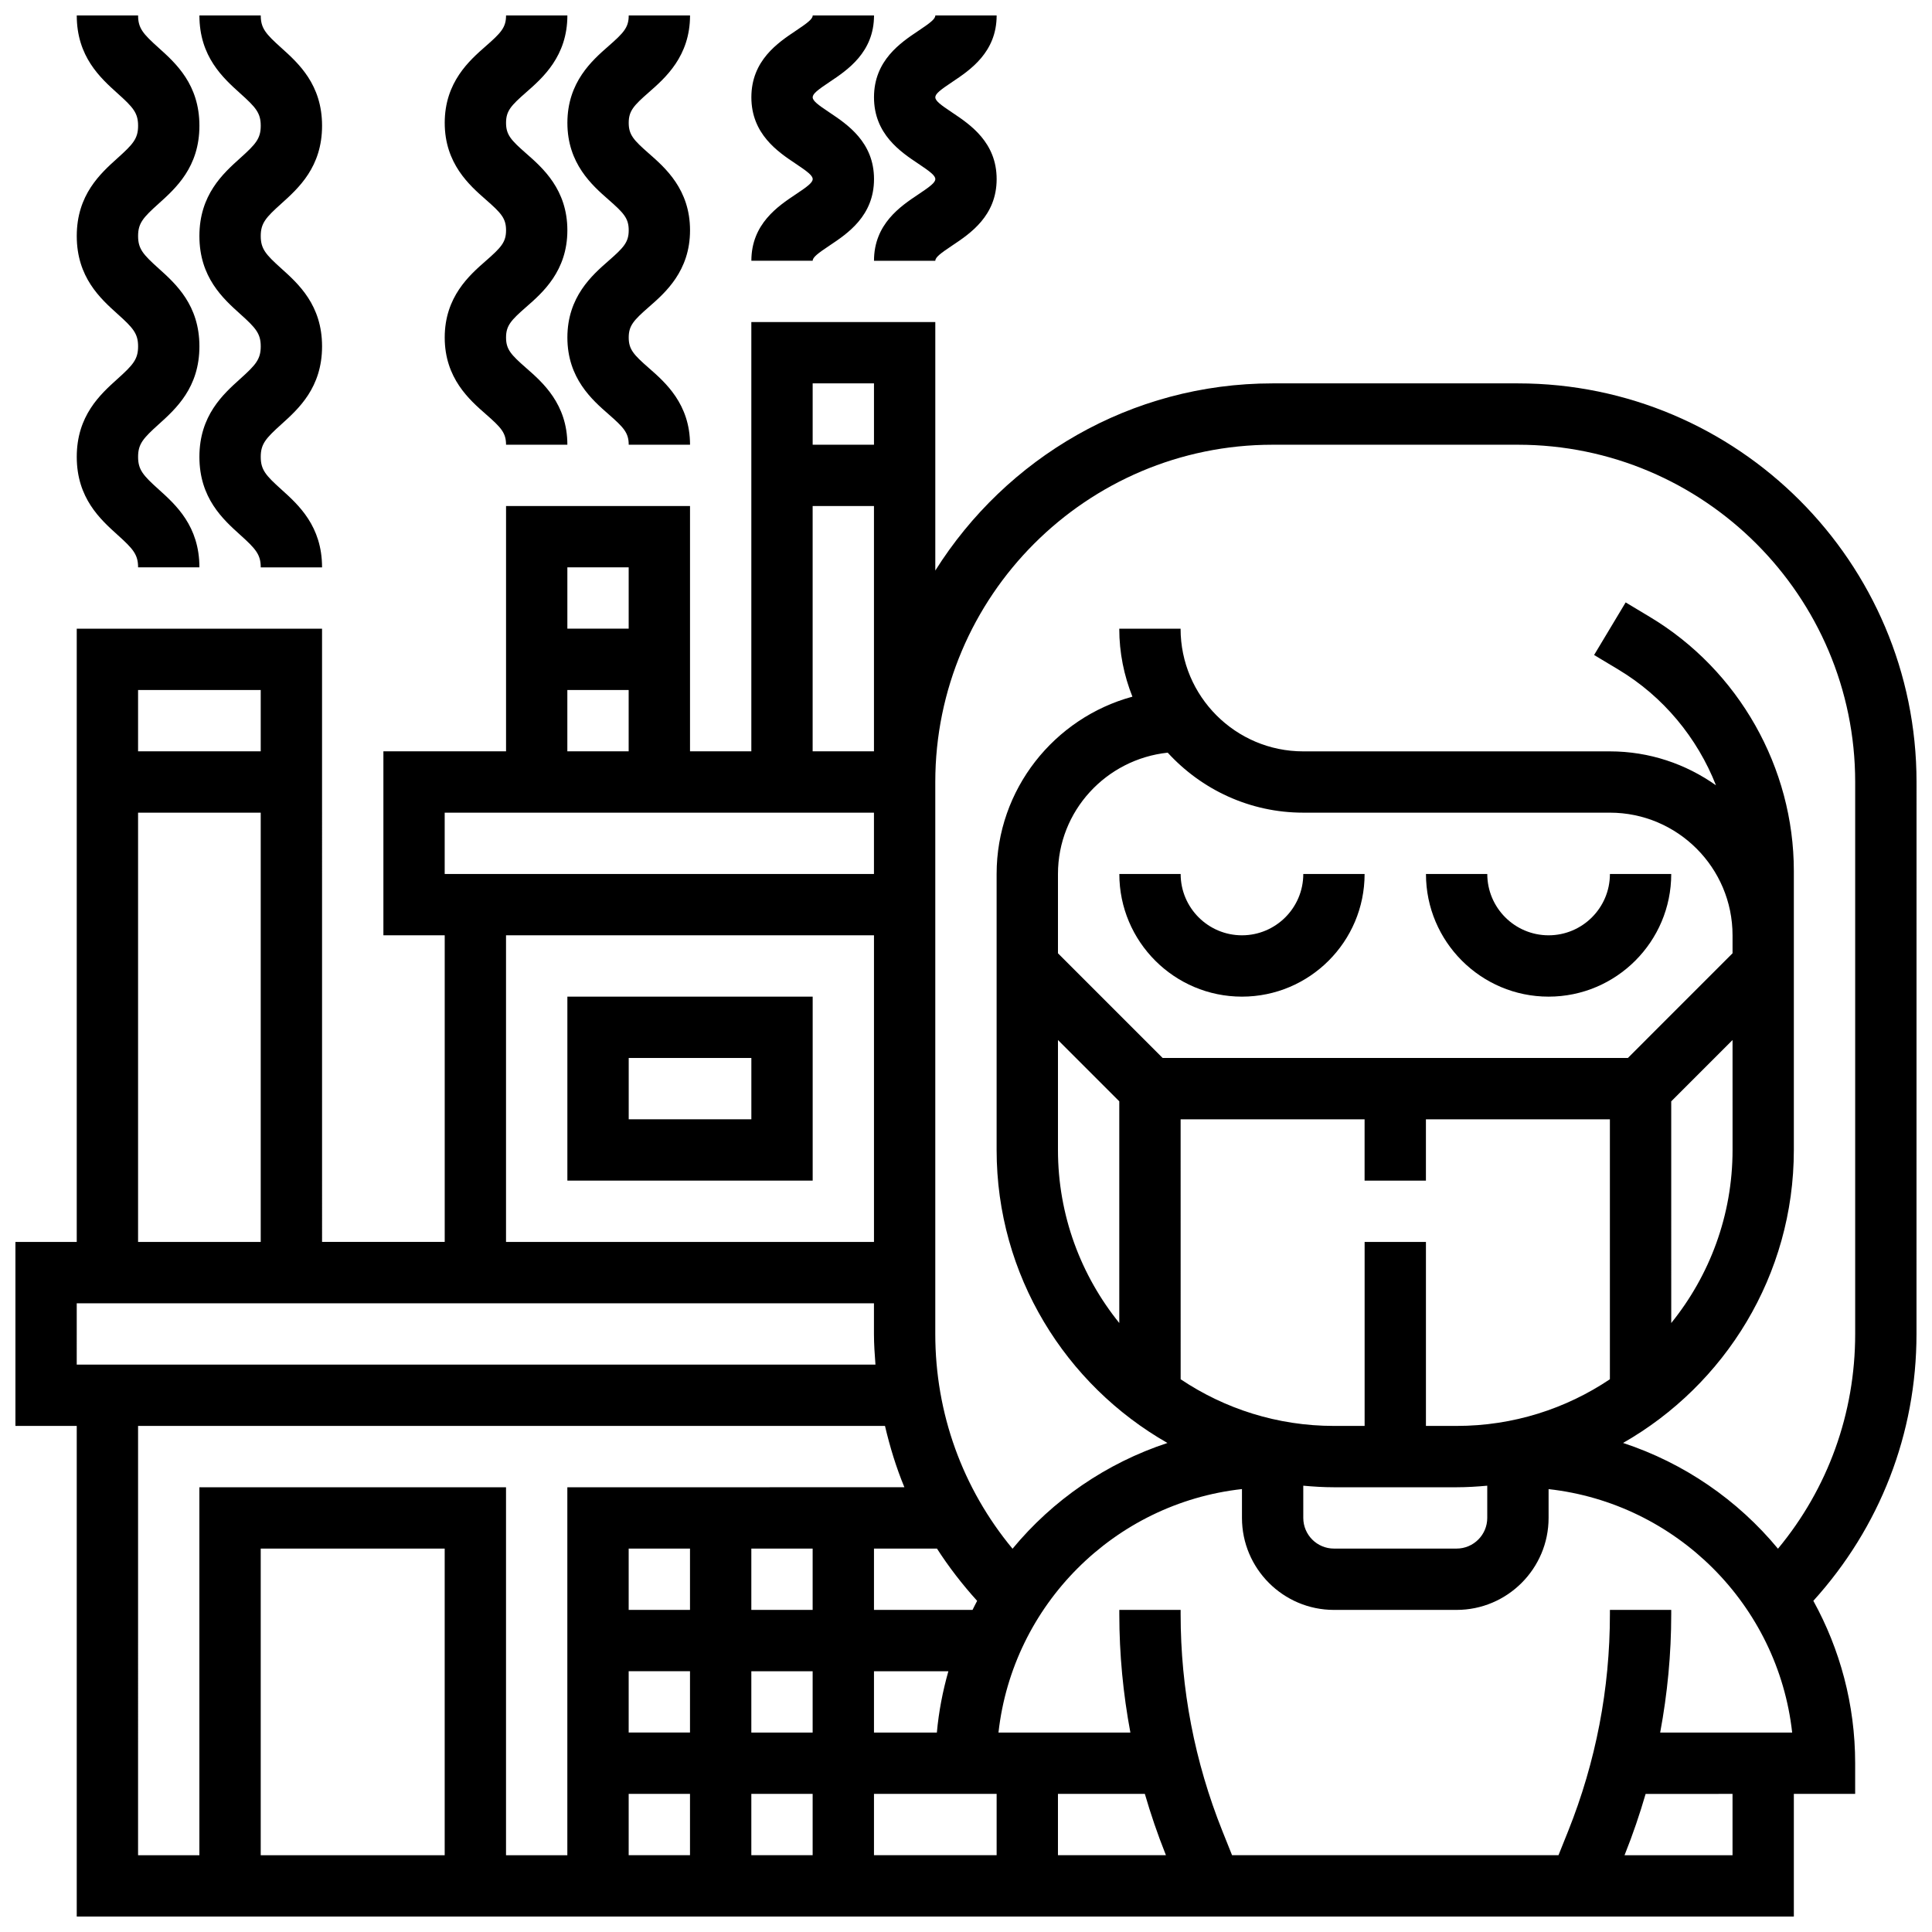 <?xml version="1.0" encoding="UTF-8"?>
<!-- Uploaded to: ICON Repo, www.svgrepo.com, Generator: ICON Repo Mixer Tools -->
<svg width="800px" height="800px" version="1.1" viewBox="144 144 512 512" xmlns="http://www.w3.org/2000/svg">
 <defs>
  <clipPath id="g">
   <path d="m148.09 229h503.81v422.9h-503.81z"/>
  </clipPath>
  <clipPath id="f">
   <path d="m164 148.09h33v146.91h-33z"/>
  </clipPath>
  <clipPath id="e">
   <path d="m196 148.09h34v146.91h-34z"/>
  </clipPath>
  <clipPath id="d">
   <path d="m294 148.09h33v113.91h-33z"/>
  </clipPath>
  <clipPath id="c">
   <path d="m261 148.09h34v113.91h-34z"/>
  </clipPath>
  <clipPath id="b">
   <path d="m343 148.09h33v65.906h-33z"/>
  </clipPath>
  <clipPath id="a">
   <path d="m375 148.09h34v65.906h-34z"/>
  </clipPath>
 </defs>
 <path d="m473.13 408.12c17.926 0 32.504-14.578 32.504-32.504h-16.25c0 8.965-7.289 16.25-16.25 16.25-8.965 0-16.25-7.289-16.25-16.25h-16.25c-0.008 17.926 14.57 32.504 32.496 32.504z"/>
 <path d="m554.39 408.12c17.926 0 32.504-14.578 32.504-32.504h-16.25c0 8.965-7.289 16.25-16.25 16.25-8.965 0-16.25-7.289-16.25-16.25h-16.25c-0.008 17.926 14.57 32.504 32.496 32.504z"/>
 <g clip-path="url(#g)">
  <path d="m651.9 351.24c0-58.246-47.391-105.64-105.64-105.64h-65.008c-37.648 0-70.672 19.859-89.387 49.602v-65.855h-48.754v113.76h-16.25v-65.008h-48.754v65.008h-32.504v48.754h16.25v81.258h-32.504l-0.004-162.51h-65.008v162.52h-16.25v48.754h16.25v130.02h455.05v-32.504h16.25v-8.125c0-15.594-4.039-30.254-11.082-43.035 17.609-19.438 27.336-44.27 27.336-70.727zm-162.52 8.125h81.258c17.926 0 32.504 14.578 32.504 32.504v4.762l-27.738 27.742h-123.29l-27.742-27.742v-21.012c0-16.746 12.781-30.414 29.082-32.156 8.926 9.746 21.707 15.902 35.926 15.902zm32.504 97.512v-16.25h48.754v68.891c-11.625 7.801-25.602 12.367-40.625 12.367h-8.125v-48.754h-16.25v48.754h-8.125c-15.023 0-29-4.566-40.629-12.367l-0.008-68.891h48.754v16.25zm-32.504 80.848c2.684 0.242 5.379 0.414 8.129 0.414h32.504c2.746 0 5.445-0.172 8.125-0.414v8.539c0 4.477-3.641 8.125-8.125 8.125h-32.504c-4.484 0-8.125-3.648-8.125-8.125zm97.512-101.86 16.25-16.25 0.004 29.137c0 17.363-6.109 33.309-16.25 45.863zm-162.52-16.254 16.25 16.25v58.75c-10.141-12.555-16.25-28.508-16.25-45.863zm73.137 151.03h32.504c13.441 0 24.379-10.938 24.379-24.379v-7.629c33.844 3.762 60.797 30.668 64.551 64.512h-34.98c1.922-10.305 2.93-20.777 2.93-31.375v-1.129h-16.25v1.129c0 19.785-3.723 39.125-11.066 57.492l-2.562 6.387h-86.508l-2.559-6.394c-7.348-18.359-11.07-37.699-11.07-57.484v-1.129h-16.25v1.129c0 10.598 1.008 21.078 2.934 31.375h-34.957c3.762-33.836 30.684-60.766 64.527-64.527v7.644c0 13.441 10.938 24.379 24.379 24.379zm-105.23 32.504h-16.664v-16.25h19.715c-1.488 5.238-2.547 10.668-3.051 16.25zm-32.918 0h-16.25v-16.25h16.25zm-16.25-32.504v-16.25h16.25v16.25zm-16.254 0h-16.25v-16.25h16.25zm-16.25 16.25h16.25v16.25h-16.25zm0 32.504h16.25v16.25h-16.25zm32.504 0h16.25v16.25h-16.25zm32.504 0h32.504v16.25h-32.504zm48.754 0h23.027c1.559 5.363 3.363 10.668 5.453 15.902l0.141 0.352h-28.621zm-22.637-48.754h-26.117v-16.25h16.691c3.129 4.867 6.695 9.484 10.645 13.848-0.43 0.785-0.805 1.605-1.219 2.402zm-26.117-325.04v16.25h-16.25v-16.25zm-16.254 32.504h16.25v65.008h-16.25zm-48.754 16.25v16.25h-16.25v-16.25zm-16.254 32.504h16.25v16.25h-16.25zm-32.504 32.504h113.76v16.25l-113.76 0.004zm16.254 32.504h97.512v81.258l-97.512 0.004zm-65.008-65.008v16.25l-32.504 0.004v-16.25zm-32.504 32.504h32.504v113.76l-32.504 0.004zm-16.254 130.02h211.27v8.125c0 2.731 0.195 5.43 0.398 8.125l-211.67 0.004zm16.254 32.504h197.94c1.309 5.559 2.965 11.012 5.144 16.25l-89.324 0.004v97.512h-16.25v-97.512h-81.262v97.512h-16.25zm81.258 113.77h-48.754v-81.262h48.754zm341.29 0h-28.621l0.137-0.348c2.09-5.234 3.891-10.539 5.453-15.902l23.031-0.004zm32.504-138.14c0 21.047-7.215 40.93-20.461 56.906-10.645-12.879-24.84-22.688-41.051-28.027 26.984-15.398 45.258-44.402 45.258-77.637v-73.922c0-27.418-14.602-53.199-38.102-67.309l-6.469-3.883-8.363 13.938 6.469 3.883c11.887 7.133 20.859 18.047 25.832 30.652-7.961-5.648-17.648-8.996-28.121-8.996h-81.262c-17.926 0-32.504-14.578-32.504-32.504h-16.25c0 6.363 1.258 12.426 3.484 18.008-20.703 5.629-35.988 24.539-35.988 47v73.133c0 33.234 18.273 62.238 45.27 77.645-16.211 5.34-30.414 15.148-41.051 28.027-13.254-15.984-20.473-35.871-20.473-56.914v-146.27c0-49.285 40.102-89.387 89.387-89.387h65.008c49.285 0 89.387 40.102 89.387 89.387z"/>
 </g>
 <path d="m294.36 408.12v48.754h65.008v-48.754zm48.758 32.504h-32.504v-16.25h32.504z"/>
 <g clip-path="url(#f)">
  <path d="m175.15 244.4c-4.559 4.106-10.809 9.734-10.809 20.672s6.258 16.57 10.816 20.68c4.113 3.707 5.438 5.195 5.438 8.605h16.25c0-10.938-6.25-16.57-10.809-20.672-4.117-3.703-5.441-5.191-5.441-8.613 0-3.414 1.324-4.898 5.438-8.605 4.559-4.109 10.812-9.742 10.812-20.68 0-10.93-6.254-16.551-10.812-20.656-4.113-3.695-5.438-5.176-5.438-8.582 0-3.398 1.324-4.883 5.438-8.574 4.559-4.102 10.812-9.723 10.812-20.652 0-10.93-6.254-16.555-10.812-20.656-4.113-3.691-5.438-5.176-5.438-8.574h-16.254c0 10.93 6.258 16.551 10.816 20.656 4.113 3.688 5.438 5.168 5.438 8.574 0 3.402-1.324 4.875-5.438 8.57-4.559 4.106-10.816 9.727-10.816 20.656 0 10.93 6.258 16.562 10.816 20.664 4.113 3.691 5.438 5.176 5.438 8.574 0 3.422-1.324 4.906-5.445 8.613z"/>
 </g>
 <g clip-path="url(#e)">
  <path d="m207.66 168.75c4.113 3.688 5.438 5.168 5.438 8.574 0 3.402-1.324 4.875-5.438 8.57-4.559 4.106-10.816 9.727-10.816 20.656 0 10.93 6.258 16.562 10.816 20.664 4.113 3.691 5.438 5.176 5.438 8.574 0 3.422-1.324 4.906-5.445 8.613-4.559 4.106-10.809 9.734-10.809 20.672s6.258 16.57 10.816 20.68c4.113 3.707 5.438 5.195 5.438 8.605h16.25c0-10.938-6.25-16.57-10.809-20.672-4.117-3.703-5.441-5.191-5.441-8.613 0-3.414 1.324-4.898 5.438-8.605 4.559-4.109 10.812-9.742 10.812-20.68 0-10.93-6.258-16.551-10.816-20.656-4.109-3.695-5.434-5.176-5.434-8.582 0-3.398 1.324-4.883 5.438-8.574 4.559-4.102 10.812-9.723 10.812-20.652 0-10.93-6.258-16.551-10.816-20.656-4.109-3.691-5.434-5.176-5.434-8.574h-16.254c0 10.93 6.258 16.551 10.816 20.656z"/>
 </g>
 <g clip-path="url(#d)">
  <path d="m305.26 196.91c4.047 3.543 5.356 4.949 5.356 8.117 0 3.152-1.309 4.559-5.348 8.094-4.34 3.797-10.906 9.531-10.906 20.324 0 10.801 6.566 16.527 10.906 20.324 4.039 3.531 5.348 4.945 5.348 8.09h16.25c0-10.793-6.566-16.527-10.906-20.324-4.035-3.531-5.344-4.938-5.344-8.09s1.309-4.559 5.348-8.094c4.34-3.785 10.902-9.531 10.902-20.324 0-10.801-6.559-16.543-10.898-20.348-4.043-3.543-5.352-4.949-5.352-8.117 0-3.168 1.309-4.574 5.356-8.117 4.34-3.805 10.895-9.547 10.895-20.348h-16.25c0 3.168-1.309 4.574-5.356 8.117-4.34 3.805-10.898 9.547-10.898 20.348 0 10.801 6.559 16.543 10.898 20.348z"/>
 </g>
 <g clip-path="url(#c)">
  <path d="m272.76 213.12c-4.34 3.797-10.906 9.531-10.906 20.324 0 10.801 6.566 16.527 10.906 20.324 4.039 3.531 5.348 4.945 5.348 8.09h16.25c0-10.793-6.566-16.527-10.906-20.324-4.035-3.531-5.344-4.938-5.344-8.09s1.309-4.559 5.348-8.094c4.34-3.785 10.902-9.531 10.902-20.324 0-10.801-6.559-16.543-10.898-20.348-4.043-3.543-5.352-4.949-5.352-8.117 0-3.168 1.309-4.574 5.356-8.117 4.34-3.805 10.895-9.547 10.895-20.348h-16.25c0 3.168-1.309 4.574-5.356 8.117-4.34 3.805-10.898 9.547-10.898 20.348 0 10.801 6.559 16.543 10.898 20.348 4.047 3.543 5.356 4.949 5.356 8.117 0 3.152-1.309 4.559-5.348 8.094z"/>
 </g>
 <g clip-path="url(#b)">
  <path d="m354.87 195.51c-4.68 3.121-11.75 7.828-11.75 17.594h16.25c0-0.91 1.324-1.941 4.512-4.062 4.672-3.113 11.742-7.816 11.742-17.586 0-9.766-7.07-14.48-11.742-17.609-3.188-2.113-4.512-3.144-4.512-4.07 0-0.926 1.332-1.957 4.512-4.078 4.672-3.121 11.742-7.836 11.742-17.602h-16.25c0 0.926-1.332 1.957-4.512 4.078-4.672 3.121-11.742 7.836-11.742 17.602 0 9.766 7.062 14.48 11.742 17.602 3.176 2.121 4.508 3.16 4.508 4.078s-1.324 1.941-4.5 4.055z"/>
 </g>
 <g clip-path="url(#a)">
  <path d="m387.36 187.38c3.176 2.121 4.508 3.16 4.508 4.078 0 0.91-1.324 1.941-4.5 4.055-4.68 3.121-11.75 7.828-11.75 17.594h16.25c0-0.91 1.324-1.941 4.512-4.062 4.672-3.113 11.742-7.816 11.742-17.586 0-9.766-7.07-14.48-11.742-17.609-3.188-2.113-4.512-3.144-4.512-4.07 0-0.926 1.332-1.957 4.512-4.078 4.672-3.121 11.742-7.836 11.742-17.602h-16.25c0 0.926-1.332 1.957-4.512 4.078-4.672 3.121-11.742 7.836-11.742 17.602 0 9.77 7.062 14.48 11.742 17.602z"/>
 </g>
</svg>